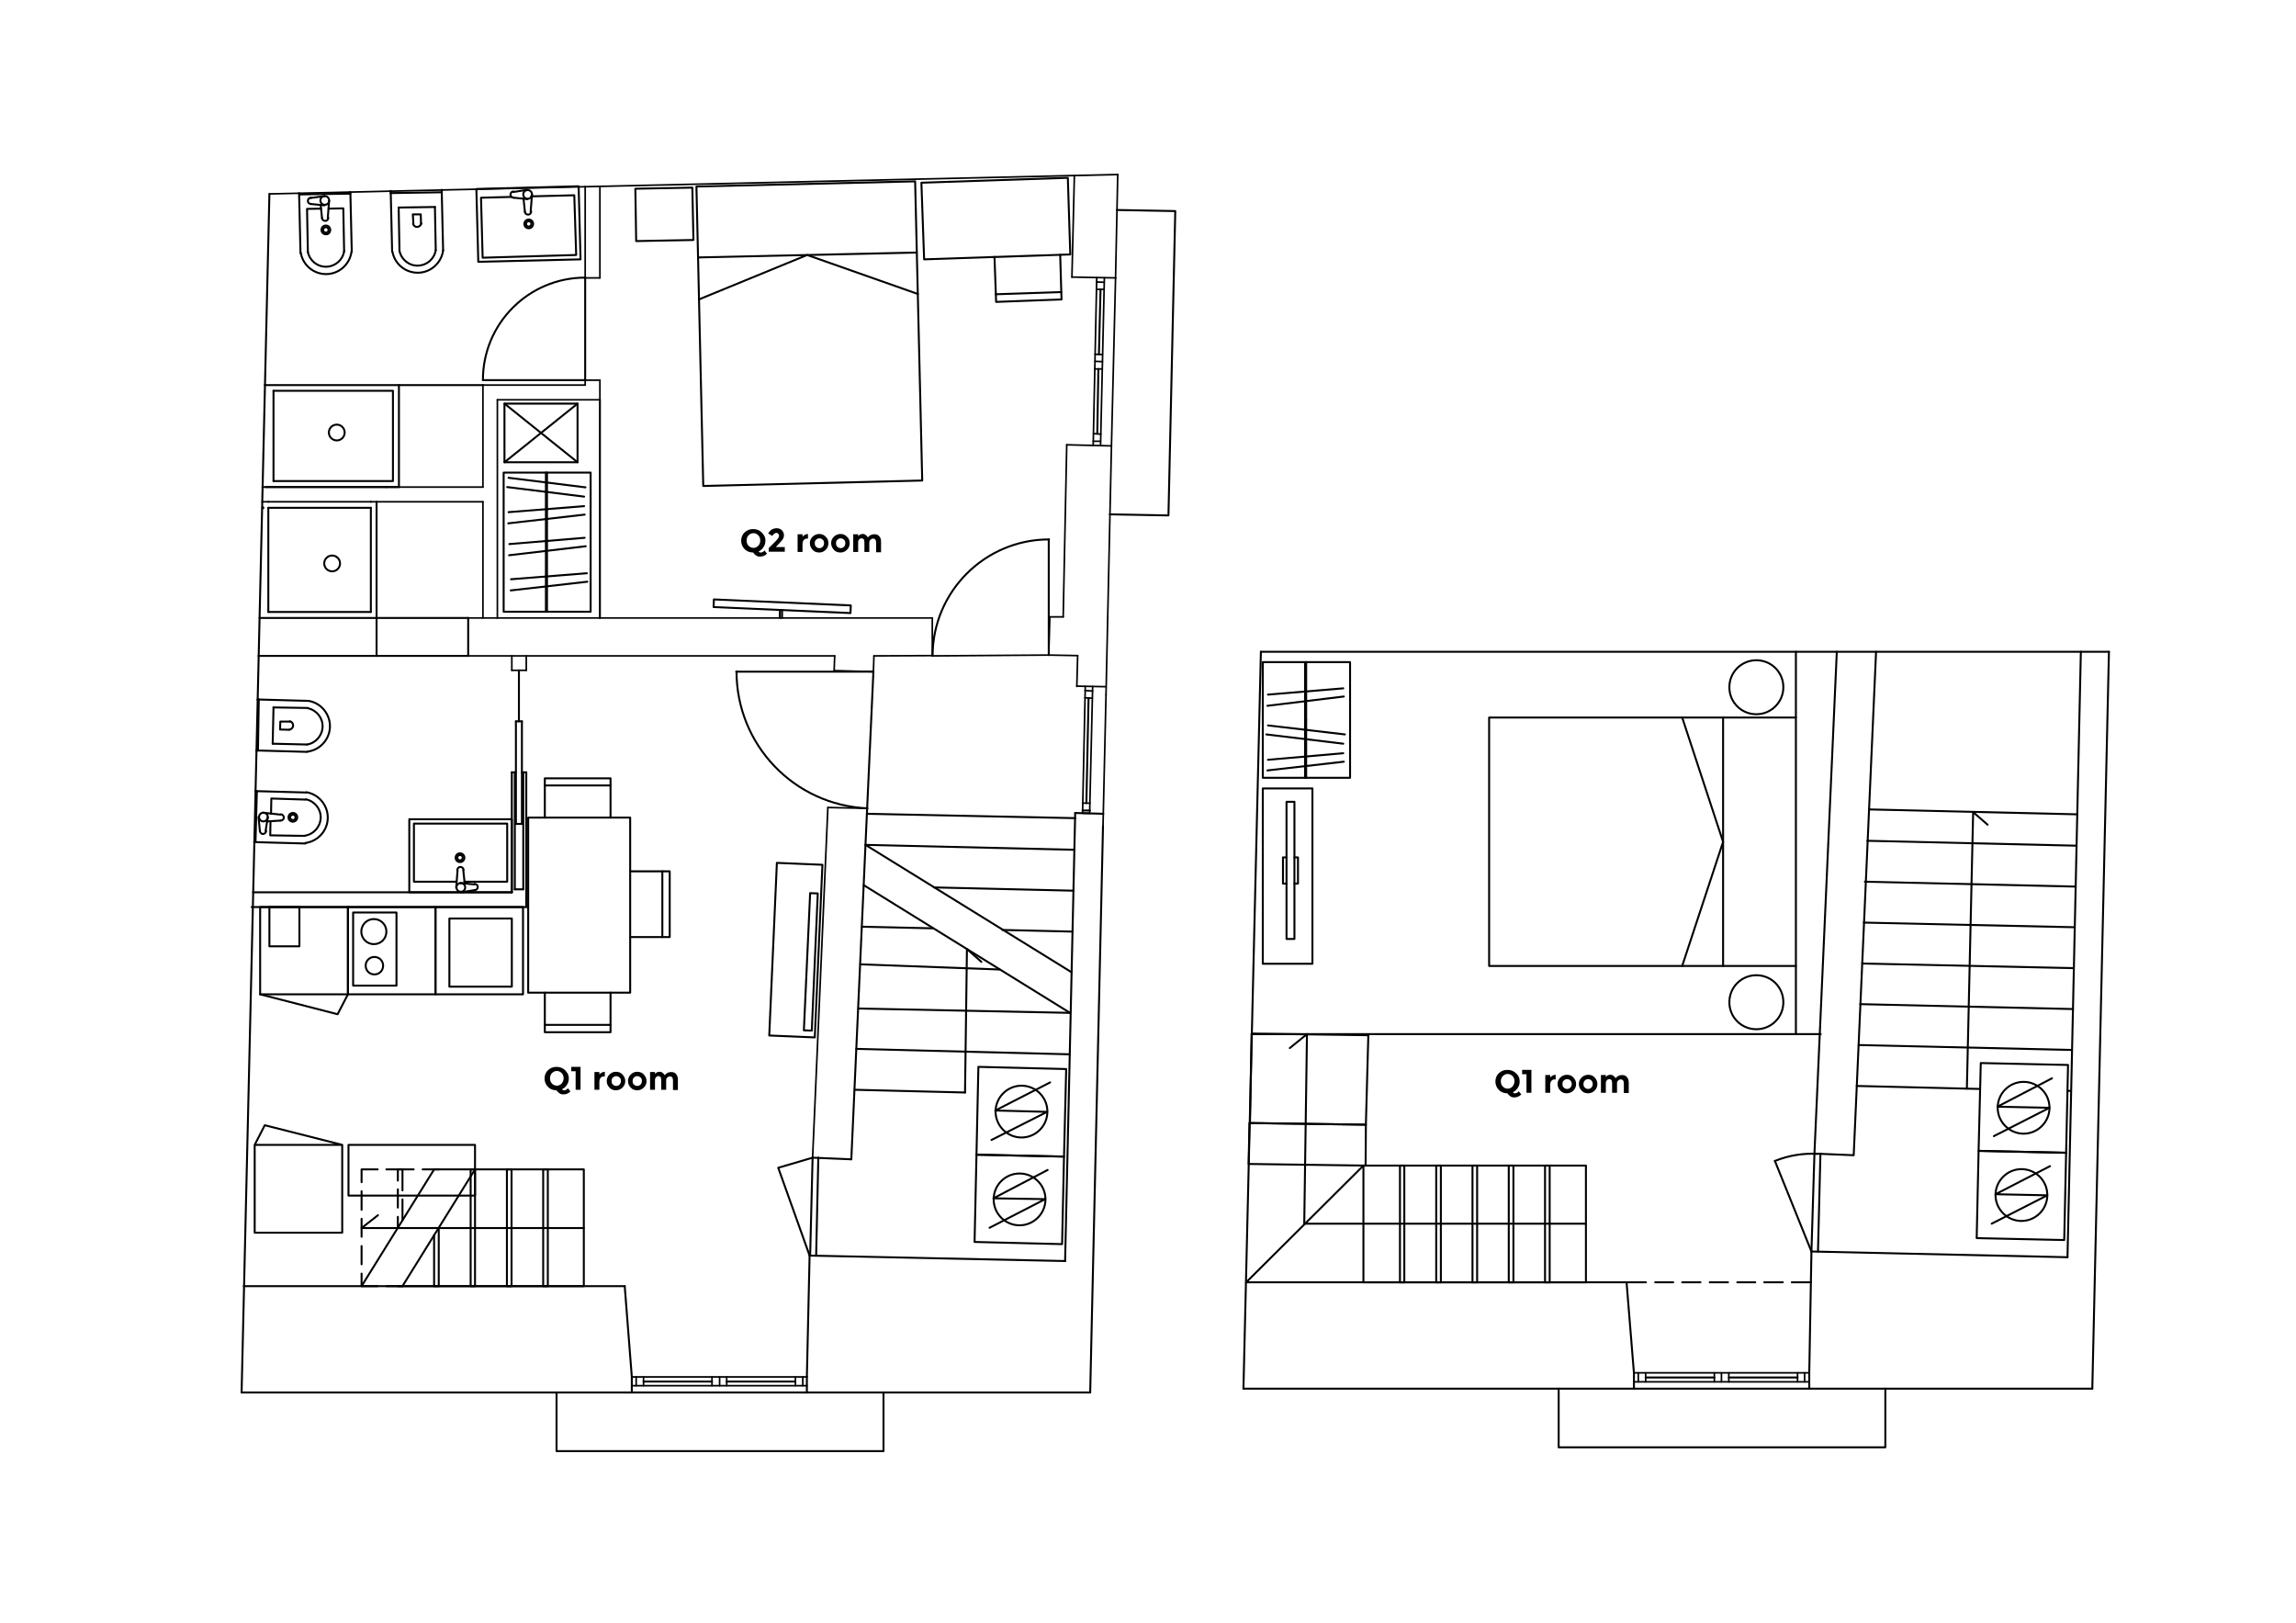 <?xml version="1.0" encoding="UTF-8"?> <!-- Generator: Adobe Illustrator 21.0.0, SVG Export Plug-In . SVG Version: 6.00 Build 0) --> <svg xmlns="http://www.w3.org/2000/svg" xmlns:xlink="http://www.w3.org/1999/xlink" version="1.1" id="Livello_1" x="0px" y="0px" viewBox="0 0 842 595" style="enable-background:new 0 0 842 595;" xml:space="preserve"> <style type="text/css"> .st0{fill:none;stroke:#000000;stroke-width:0.72;stroke-linecap:round;stroke-linejoin:round;stroke-miterlimit:10;} .st1{fill:none;stroke:#000000;stroke-width:0.6;stroke-linecap:round;stroke-linejoin:round;stroke-miterlimit:10;} .st2{fill:none;stroke:#000000;stroke-width:1.08;stroke-linecap:round;stroke-linejoin:round;stroke-miterlimit:10;} </style> <line class="st0" x1="88.6" y1="510.6" x2="231.7" y2="510.6"></line> <line class="st0" x1="295.9" y1="510.6" x2="399.8" y2="510.6"></line> <line class="st1" x1="399.6" y1="298.2" x2="400.7" y2="251.7"></line> <line class="st1" x1="397.9" y1="253.2" x2="400.7" y2="253.4"></line> <line class="st1" x1="397.9" y1="255.9" x2="400.6" y2="256"></line> <line class="st0" x1="399.2" y1="256" x2="398.4" y2="294.5"></line> <polyline class="st1" points="399.6,298.2 397,298.2 398,251.7 "></polyline> <line class="st1" x1="397.1" y1="294.5" x2="399.7" y2="294.5"></line> <line class="st0" x1="88.6" y1="510.6" x2="98.8" y2="71.1"></line> <line class="st1" x1="409.9" y1="64" x2="409.1" y2="101.9"></line> <line class="st1" x1="407.6" y1="163.5" x2="405.6" y2="254.8"></line> <line class="st0" x1="404.5" y1="302.9" x2="399.8" y2="510.6"></line> <line class="st1" x1="405.6" y1="254.8" x2="404.5" y2="302.9"></line> <line class="st1" x1="395.2" y1="240.4" x2="394.9" y2="251.7"></line> <line class="st1" x1="391.2" y1="163.1" x2="389.9" y2="226.2"></line> <line class="st1" x1="405" y1="101.9" x2="403.6" y2="163.4"></line> <line class="st1" x1="402.2" y1="101.8" x2="400.9" y2="163.4"></line> <line class="st0" x1="231.7" y1="504.9" x2="229.1" y2="471.6"></line> <line class="st0" x1="295.9" y1="504.9" x2="296.9" y2="460.4"></line> <line class="st1" x1="298" y1="424.5" x2="303.6" y2="296.1"></line> <line class="st1" x1="305.9" y1="245.9" x2="306.1" y2="240.5"></line> <line class="st0" x1="89.4" y1="471.6" x2="229.1" y2="471.6"></line> <line class="st0" x1="94.8" y1="240.5" x2="138.1" y2="240.5"></line> <line class="st1" x1="171.7" y1="240.5" x2="306.1" y2="240.5"></line> <line class="st1" x1="303.6" y1="296.1" x2="318" y2="296.4"></line> <line class="st1" x1="320.5" y1="240.5" x2="341.9" y2="240.4"></line> <line class="st1" x1="384.6" y1="240.2" x2="395.2" y2="240.4"></line> <line class="st0" x1="95.2" y1="226.6" x2="138.1" y2="226.6"></line> <line class="st1" x1="182.4" y1="226.6" x2="341.9" y2="226.6"></line> <line class="st0" x1="296.9" y1="460.4" x2="390.6" y2="462.4"></line> <polyline class="st0" points="359.9,352.7 354.6,348 353.9,400.6 "></polyline> <line class="st1" x1="393.1" y1="101.6" x2="409.1" y2="101.9"></line> <line class="st1" x1="391.2" y1="163.1" x2="407.6" y2="163.5"></line> <line class="st1" x1="394.9" y1="251.6" x2="405.6" y2="251.8"></line> <line class="st1" x1="402.2" y1="103.4" x2="404.9" y2="103.5"></line> <line class="st1" x1="402.2" y1="106.1" x2="404.9" y2="106.1"></line> <line class="st0" x1="394.3" y1="298.1" x2="404.6" y2="298.4"></line> <line class="st0" x1="397" y1="297.2" x2="399.7" y2="297.2"></line> <line class="st1" x1="400.9" y1="161.8" x2="403.6" y2="161.8"></line> <line class="st1" x1="401" y1="159" x2="403.7" y2="159.2"></line> <line class="st1" x1="341.9" y1="240.5" x2="341.9" y2="226.6"></line> <polyline class="st1" points="341.9,240.5 384.6,240.2 385,226.2 "></polyline> <line class="st0" x1="313.4" y1="399.6" x2="353.9" y2="400.6"></line> <line class="st0" x1="314" y1="384.6" x2="392.3" y2="386.6"></line> <line class="st0" x1="314.8" y1="369.8" x2="392.4" y2="371.4"></line> <line class="st0" x1="315.5" y1="353.6" x2="366.6" y2="355.5"></line> <line class="st0" x1="392.8" y1="356.4" x2="393" y2="356.4"></line> <line class="st0" x1="316.1" y1="339.8" x2="342.1" y2="340.4"></line> <line class="st0" x1="367.6" y1="341" x2="393.4" y2="341.6"></line> <line class="st0" x1="394.3" y1="300" x2="318" y2="298.4"></line> <line class="st0" x1="390.6" y1="462.4" x2="394.3" y2="298.1"></line> <line class="st0" x1="392.4" y1="371.4" x2="316.8" y2="324.6"></line> <line class="st0" x1="392.8" y1="356.4" x2="317.4" y2="309.8"></line> <line class="st1" x1="231.7" y1="504.9" x2="295.9" y2="504.9"></line> <line class="st0" x1="231.7" y1="510.6" x2="231.7" y2="504.9"></line> <line class="st0" x1="295.9" y1="510.6" x2="295.9" y2="504.9"></line> <line class="st1" x1="295.9" y1="508.1" x2="231.7" y2="508.1"></line> <line class="st1" x1="294.4" y1="508.1" x2="294.4" y2="504.9"></line> <line class="st1" x1="291.7" y1="508.1" x2="291.7" y2="504.9"></line> <line class="st1" x1="233.3" y1="508.1" x2="233.3" y2="504.9"></line> <line class="st1" x1="236" y1="508.1" x2="236" y2="504.9"></line> <line class="st1" x1="263.9" y1="508.1" x2="263.9" y2="504.9"></line> <line class="st1" x1="266.5" y1="508.1" x2="266.5" y2="504.9"></line> <line class="st1" x1="261.1" y1="508.1" x2="261.1" y2="504.9"></line> <line class="st0" x1="236" y1="506.6" x2="261.1" y2="506.6"></line> <line class="st0" x1="266.5" y1="506.6" x2="291.7" y2="506.6"></line> <polyline class="st0" points="409.6,77 431,77.4 428.5,189 407,188.6 "></polyline> <line class="st1" x1="401.6" y1="132.5" x2="404.3" y2="132.6"></line> <line class="st1" x1="401.5" y1="135.3" x2="404.2" y2="135.3"></line> <line class="st1" x1="401.6" y1="129.9" x2="404.3" y2="130"></line> <line class="st0" x1="403.6" y1="106.1" x2="403" y2="129.9"></line> <line class="st0" x1="402.8" y1="135.3" x2="402.4" y2="159"></line> <line class="st1" x1="98.8" y1="71.1" x2="409.9" y2="64"></line> <line class="st1" x1="394" y1="64.4" x2="393.1" y2="101.6"></line> <line class="st0" x1="312.2" y1="425.1" x2="318" y2="296.4"></line> <line class="st1" x1="320.3" y1="246.3" x2="320.5" y2="240.5"></line> <line class="st0" x1="298" y1="424.5" x2="312.2" y2="425.1"></line> <line class="st1" x1="385" y1="226.2" x2="389.9" y2="226.2"></line> <line class="st1" x1="177.1" y1="184" x2="177.1" y2="226.6"></line> <line class="st1" x1="182.4" y1="146.6" x2="182.4" y2="226.6"></line> <line class="st1" x1="305.9" y1="245.9" x2="320.3" y2="246.3"></line> <line class="st0" x1="318" y1="296.4" x2="320.3" y2="246.3"></line> <line class="st1" x1="316.8" y1="324.8" x2="317" y2="324.8"></line> <line class="st0" x1="342.5" y1="325.4" x2="393.7" y2="326.6"></line> <line class="st0" x1="317.4" y1="309.8" x2="394" y2="311.6"></line> <polyline class="st0" points="204.1,510.6 204.1,532.1 324,532.1 324,510.6 "></polyline> <line class="st0" x1="231.7" y1="510.6" x2="295.9" y2="510.6"></line> <line class="st1" x1="214.6" y1="68.4" x2="214.6" y2="101.9"></line> <line class="st1" x1="214.6" y1="139.4" x2="214.6" y2="141.2"></line> <line class="st1" x1="220" y1="68.3" x2="220" y2="101.9"></line> <line class="st1" x1="220" y1="139.4" x2="220" y2="146.6"></line> <line class="st0" x1="138.1" y1="226.6" x2="138.1" y2="240.5"></line> <line class="st0" x1="384.6" y1="240.2" x2="384.6" y2="197.8"></line> <line class="st1" x1="177.1" y1="141.2" x2="214.6" y2="141.2"></line> <line class="st0" x1="92.3" y1="332.6" x2="193" y2="332.6"></line> <line class="st0" x1="92.8" y1="327.2" x2="187.7" y2="327.2"></line> <line class="st1" x1="177.1" y1="184" x2="96.1" y2="184"></line> <line class="st1" x1="177.1" y1="178.6" x2="96.2" y2="178.6"></line> <line class="st2" x1="96.4" y1="186.2" x2="96.4" y2="186.2"></line> <line class="st1" x1="214.6" y1="101.9" x2="220" y2="101.9"></line> <line class="st1" x1="214.6" y1="139.4" x2="220" y2="139.4"></line> <line class="st0" x1="141.7" y1="178.6" x2="141.7" y2="178.6"></line> <line class="st1" x1="182.4" y1="146.6" x2="220" y2="146.6"></line> <line class="st0" x1="138.1" y1="226.6" x2="171.7" y2="226.6"></line> <line class="st0" x1="138.1" y1="240.5" x2="171.7" y2="240.5"></line> <line class="st1" x1="187.7" y1="240.5" x2="187.7" y2="245.8"></line> <line class="st1" x1="193" y1="240.5" x2="193" y2="245.8"></line> <line class="st0" x1="187.7" y1="283.2" x2="187.7" y2="327.2"></line> <line class="st0" x1="188.8" y1="283.2" x2="188.8" y2="326.1"></line> <line class="st0" x1="189.2" y1="264.5" x2="189.2" y2="302.1"></line> <line class="st0" x1="193" y1="283.2" x2="193" y2="332.6"></line> <line class="st0" x1="191.9" y1="283.2" x2="191.9" y2="326.1"></line> <line class="st0" x1="191.4" y1="264.5" x2="191.4" y2="302.1"></line> <path class="st0" d="M214.6,101.8c-20.7,0-37.5,16.8-37.5,37.5"></path> <line class="st0" x1="214.6" y1="101.9" x2="214.6" y2="139.4"></line> <line class="st0" x1="214.6" y1="139.4" x2="177.1" y2="139.4"></line> <line class="st1" x1="187.7" y1="245.8" x2="193" y2="245.8"></line> <line class="st0" x1="187.7" y1="283.2" x2="189.2" y2="283.2"></line> <line class="st0" x1="191.4" y1="283.2" x2="193" y2="283.2"></line> <line class="st0" x1="188.8" y1="326.1" x2="191.9" y2="326.1"></line> <line class="st0" x1="189.2" y1="302.1" x2="191.4" y2="302.1"></line> <line class="st0" x1="189.2" y1="264.5" x2="191.4" y2="264.5"></line> <line class="st0" x1="98.4" y1="184" x2="98.4" y2="184"></line> <line class="st0" x1="136" y1="184" x2="136" y2="184"></line> <line class="st0" x1="320.3" y1="246.3" x2="270" y2="246.3"></line> <path class="st0" d="M270.1,246.2c0,26.9,21.1,49,48,50.2"></path> <line class="st0" x1="298" y1="424.5" x2="297.1" y2="460.4"></line> <line class="st0" x1="300.1" y1="424.5" x2="299.3" y2="460.4"></line> <line class="st0" x1="190.3" y1="264.5" x2="190.3" y2="245.8"></line> <line class="st1" x1="171.7" y1="226.6" x2="182.4" y2="226.6"></line> <line class="st1" x1="177.1" y1="178.6" x2="177.1" y2="141.2"></line> <line class="st0" x1="171.7" y1="226.6" x2="171.7" y2="240.5"></line> <line class="st0" x1="256" y1="94.4" x2="336.2" y2="92.6"></line> <polyline class="st0" points="257.9,178.2 338.2,176.2 335.6,66.5 255.4,68.4 257.9,178.2 "></polyline> <path class="st0" d="M384.7,197.8c-23.5,0-42.6,19.1-42.7,42.6"></path> <polyline class="st0" points="97.3,178.6 146.3,178.6 146.3,141.2 97.1,141.2 "></polyline> <polyline class="st0" points="100.3,176.4 144.1,176.4 144.1,143.3 100.3,143.3 "></polyline> <polyline class="st0" points="212.2,68.3 174.7,69.3 175.4,96 212.9,95.1 212.2,68.3 "></polyline> <polyline class="st0" points="187.7,72.2 176.4,72.5 177,94.5 211.3,93.5 210.6,71.6 194.8,72 "></polyline> <path class="st0" d="M143.9,92.2c0.8,4.6,4.8,7.9,9.5,7.8c4.6-0.1,8.5-3.6,9.1-8.2"></path> <line class="st0" x1="143.3" y1="70.8" x2="162" y2="70.5"></line> <path class="st0" d="M146.5,92c0.7,3.2,3.5,5.5,6.8,5.4s6-2.5,6.5-5.7"></path> <line class="st0" x1="146.2" y1="76.1" x2="159.5" y2="75.9"></line> <line class="st0" x1="143.8" y1="92.2" x2="143.3" y2="70.8"></line> <line class="st0" x1="146.5" y1="92" x2="146.2" y2="76.1"></line> <path class="st0" d="M110.3,92.7c0.8,4.6,4.8,7.9,9.5,7.8c4.6-0.1,8.5-3.6,9.1-8.2"></path> <polyline class="st0" points="110.2,92.8 109.7,71.3 128.5,71 129,92.3 "></polyline> <path class="st0" d="M112.9,92.4c0.7,3.2,3.5,5.5,6.8,5.4s6-2.5,6.5-5.7"></path> <polyline class="st0" points="112.9,92.4 112.6,76.6 117.7,76.5 "></polyline> <line class="st0" x1="117.6" y1="75.2" x2="118.1" y2="80"></line> <line class="st0" x1="119" y1="75.3" x2="114" y2="74.8"></line> <path class="st0" d="M114,72.5c-0.6,0-1.1,0.5-1.1,1.2c0,0.6,0.5,1.1,1.2,1.1"></path> <line class="st0" x1="119" y1="71.9" x2="113.9" y2="72.6"></line> <path class="st0" d="M120.7,73.5c0-0.9-0.7-1.6-1.6-1.6s-1.6,0.7-1.6,1.6s0.7,1.6,1.6,1.6S120.7,74.4,120.7,73.5"></path> <line class="st0" x1="120.7" y1="73.6" x2="120.2" y2="80"></line> <polyline class="st0" points="120.5,76.5 125.9,76.4 126.2,92.2 "></polyline> <path class="st0" d="M121.1,84.3c0-0.9-0.7-1.6-1.6-1.6s-1.6,0.7-1.6,1.6s0.7,1.6,1.6,1.6C120.4,86,121.1,85.2,121.1,84.3"></path> <path class="st0" d="M120.5,84.3c0-0.6-0.5-1-1-1c-0.6,0-1,0.5-1,1c0,0.6,0.5,1,1,1C120,85.4,120.5,84.9,120.5,84.3"></path> <line class="st0" x1="162" y1="70.5" x2="162.5" y2="91.8"></line> <line class="st0" x1="159.5" y1="75.9" x2="159.8" y2="91.7"></line> <polyline class="st0" points="151.6,82.1 151.4,78.6 154.3,78.6 154.4,82.1 "></polyline> <path class="st0" d="M151.5,82c0.1,0.7,0.8,1.3,1.5,1.2c0.7,0,1.4-0.6,1.5-1.3"></path> <path class="st0" d="M118.1,79.9c0,0.6,0.5,1.1,1.2,1.1c0.6,0,1.1-0.5,1.1-1.2"></path> <line class="st0" x1="162" y1="70.5" x2="162" y2="69.6"></line> <line class="st0" x1="143.3" y1="70.8" x2="143.3" y2="70"></line> <line class="st0" x1="109.7" y1="71.3" x2="109.7" y2="70.8"></line> <line class="st0" x1="128.5" y1="71" x2="128.4" y2="70.4"></line> <line class="st0" x1="100.3" y1="143.3" x2="100.3" y2="176.4"></line> <path class="st0" d="M126.4,158.6c0-1.6-1.3-2.9-2.9-2.9s-2.9,1.3-2.9,2.9c0,1.6,1.3,2.9,2.9,2.9S126.4,160.2,126.4,158.6"></path> <line class="st0" x1="146.3" y1="141.2" x2="177.1" y2="141.2"></line> <line class="st0" x1="98.4" y1="224.4" x2="136" y2="224.4"></line> <polyline class="st0" points="150.1,327.2 187.7,327.2 187.7,300.4 150.1,300.4 150.1,327.2 "></polyline> <polyline class="st0" points="170.3,323.3 186,323.3 186,302 151.8,302 151.8,323.3 167.4,323.3 "></polyline> <line class="st0" x1="136" y1="186.2" x2="98.4" y2="186.2"></line> <path class="st0" d="M112.8,275.6c4.6-0.6,8.1-4.5,8.2-9.1s-3.2-8.7-7.8-9.5"></path> <line class="st0" x1="94.6" y1="275.2" x2="94.9" y2="256.5"></line> <path class="st0" d="M112.6,273c3.2-0.5,5.6-3.3,5.7-6.5c0.1-3.3-2.2-6.1-5.4-6.8"></path> <line class="st0" x1="100" y1="272.7" x2="100.3" y2="259.4"></line> <line class="st0" x1="112.7" y1="275.7" x2="94.6" y2="275.2"></line> <line class="st0" x1="112.6" y1="273" x2="100" y2="272.7"></line> <path class="st0" d="M112,309.1c4.6-0.6,8.1-4.5,8.2-9.1s-3.2-8.7-7.8-9.5"></path> <polyline class="st0" points="112,309.3 93.7,308.8 94.2,290.1 112.4,290.6 "></polyline> <path class="st0" d="M111.9,306.4c3.2-0.5,5.6-3.3,5.7-6.5c0.1-3.3-2.2-6.1-5.4-6.8"></path> <polyline class="st0" points="111.8,306.5 99.1,306.3 99.2,301.1 "></polyline> <line class="st0" x1="97.9" y1="301.2" x2="102.8" y2="300.9"></line> <line class="st0" x1="98.2" y1="299.7" x2="97.4" y2="304.7"></line> <path class="st0" d="M95.3,304.6c0,0.6,0.5,1.2,1.1,1.2s1.2-0.5,1.2-1.1"></path> <line class="st0" x1="94.8" y1="299.6" x2="95.3" y2="304.7"></line> <path class="st0" d="M98.2,299.6c0-0.9-0.7-1.6-1.6-1.6s-1.6,0.7-1.6,1.6s0.7,1.6,1.6,1.6C97.4,301.2,98.2,300.5,98.2,299.6"></path> <line class="st0" x1="96.5" y1="298" x2="102.8" y2="298.7"></line> <polyline class="st0" points="99.4,298.4 99.5,292.8 112.1,293.2 "></polyline> <path class="st0" d="M109,299.7c0-0.9-0.7-1.6-1.6-1.6s-1.6,0.7-1.6,1.6s0.7,1.6,1.6,1.6S109,300.6,109,299.7"></path> <path class="st0" d="M108.4,299.7c0-0.6-0.5-1-1-1c-0.6,0-1,0.5-1,1c0,0.6,0.5,1,1,1C107.9,300.8,108.4,300.3,108.4,299.7"></path> <line class="st0" x1="94.9" y1="256.5" x2="113.2" y2="257"></line> <line class="st0" x1="100.3" y1="259.4" x2="112.9" y2="259.6"></line> <polyline class="st0" points="106.2,267.6 102.7,267.5 102.8,264.6 106.3,264.6 "></polyline> <path class="st0" d="M106.2,267.5c0.7-0.1,1.3-0.7,1.3-1.5c0-0.7-0.5-1.4-1.2-1.5"></path> <path class="st0" d="M102.9,300.9c0.6,0,1.2-0.5,1.2-1.1s-0.5-1.2-1.1-1.2"></path> <line class="st0" x1="94.9" y1="256.5" x2="94.4" y2="256.5"></line> <line class="st0" x1="94.6" y1="275.2" x2="94" y2="275.2"></line> <line class="st0" x1="93.7" y1="308.8" x2="93.2" y2="308.8"></line> <line class="st0" x1="94.2" y1="290.1" x2="93.6" y2="290.1"></line> <path class="st0" d="M124.7,206.6c0-1.6-1.3-2.9-2.9-2.9s-2.9,1.3-2.9,2.9c0,1.6,1.3,2.9,2.9,2.9S124.7,208.2,124.7,206.6"></path> <line class="st0" x1="98.4" y1="186.2" x2="98.4" y2="224.4"></line> <line class="st0" x1="138.1" y1="184" x2="138.1" y2="226.6"></line> <line class="st0" x1="136" y1="186.2" x2="136" y2="224.4"></line> <polyline class="st0" points="337.9,67 338.9,95.1 392.5,93.3 391.6,65.2 337.9,67 "></polyline> <polyline class="st0" points="211.8,169.5 211.8,148 185,148 185,169.5 211.8,169.5 "></polyline> <polyline class="st0" points="388.8,93.4 389.2,107.1 365.2,107.9 364.7,94.2 "></polyline> <polyline class="st0" points="365.2,107.9 365.3,110.7 389.3,109.8 389.2,107.1 "></polyline> <line class="st0" x1="185" y1="169.5" x2="211.8" y2="148"></line> <line class="st0" x1="185" y1="148" x2="211.8" y2="169.5"></line> <polyline class="st0" points="184.7,224.3 216.6,224.3 216.6,173.3 184.7,173.3 184.7,224.3 "></polyline> <line class="st0" x1="200.6" y1="173.3" x2="200.6" y2="224.3"></line> <line class="st0" x1="200.2" y1="173.3" x2="200.2" y2="224.3"></line> <line class="st0" x1="186.5" y1="175.2" x2="214.7" y2="178.7"></line> <line class="st0" x1="186" y1="178.6" x2="214.2" y2="182.1"></line> <line class="st0" x1="186.5" y1="187.8" x2="214.2" y2="185.6"></line> <line class="st0" x1="186.4" y1="191.9" x2="214.4" y2="188.7"></line> <line class="st0" x1="192" y1="72.9" x2="192.5" y2="77.7"></line> <line class="st0" x1="193.4" y1="73" x2="188.4" y2="72.5"></line> <path class="st0" d="M188.3,70.2c-0.6,0-1.1,0.5-1.1,1.2c0,0.6,0.5,1.1,1.2,1.1"></path> <line class="st0" x1="193.3" y1="69.6" x2="188.3" y2="70.4"></line> <path class="st0" d="M195.1,71.3c0-0.9-0.7-1.6-1.6-1.6s-1.6,0.7-1.6,1.6s0.7,1.6,1.6,1.6S195.1,72.2,195.1,71.3"></path> <line class="st0" x1="195.1" y1="71.3" x2="194.6" y2="77.7"></line> <path class="st0" d="M195.5,82.1c0-0.9-0.7-1.6-1.6-1.6s-1.6,0.7-1.6,1.6s0.7,1.6,1.6,1.6S195.5,83,195.5,82.1"></path> <path class="st0" d="M194.9,82.1c0-0.6-0.5-1-1-1c-0.6,0-1,0.5-1,1c0,0.6,0.5,1,1,1S194.9,82.6,194.9,82.1"></path> <path class="st0" d="M192.5,77.6c0,0.6,0.5,1.1,1.2,1.1c0.6,0,1.1-0.5,1.1-1.2"></path> <line class="st0" x1="170.4" y1="323.9" x2="169.9" y2="319"></line> <line class="st0" x1="168.8" y1="323.8" x2="174" y2="324.3"></line> <path class="st0" d="M174.1,326.4c0.6,0,1.1-0.5,1.1-1.2c0-0.6-0.5-1.1-1.2-1.1"></path> <line class="st0" x1="169" y1="327.2" x2="174" y2="326.4"></line> <path class="st0" d="M170.6,325.4c0-0.9-0.7-1.6-1.6-1.6c-0.9,0-1.6,0.7-1.6,1.6s0.7,1.6,1.6,1.6C169.9,327,170.6,326.3,170.6,325.4 "></path> <line class="st0" x1="167.3" y1="325.5" x2="167.8" y2="319.1"></line> <path class="st0" d="M170.3,314.5c0-0.9-0.7-1.6-1.6-1.6c-0.9,0-1.6,0.7-1.6,1.6s0.7,1.6,1.6,1.6S170.3,315.4,170.3,314.5"></path> <path class="st0" d="M169.7,314.5c0-0.6-0.5-1-1-1c-0.6,0-1,0.5-1,1s0.5,1,1,1S169.7,315.1,169.7,314.5"></path> <path class="st0" d="M170,319c0-0.6-0.5-1.1-1.2-1.1c-0.6,0-1.1,0.5-1.1,1.2"></path> <polyline class="st0" points="294.8,377.8 297.7,377.9 299.9,327.6 297.1,327.5 294.8,377.8 "></polyline> <polyline class="st0" points="296.9,460.4 285.4,428.2 298,424.5 "></polyline> <polyline class="st0" points="231.1,364 231.1,299.8 193.7,299.8 193.7,364 231.1,364 "></polyline> <polyline class="st0" points="199.8,364 199.8,375.8 223.9,375.8 223.9,364 "></polyline> <polyline class="st0" points="223.9,375.8 223.9,378.5 199.8,378.5 199.8,375.8 "></polyline> <polyline class="st0" points="311.9,224.8 312,222 261.8,219.8 261.7,222.6 311.9,224.8 "></polyline> <line class="st0" x1="286.8" y1="223.7" x2="286.8" y2="226.6"></line> <line class="st0" x1="286" y1="223.7" x2="286" y2="226.6"></line> <polyline class="st0" points="159.7,364.6 191.8,364.6 191.8,332.6 159.7,332.6 159.7,364.6 "></polyline> <polyline class="st0" points="127.6,364.6 159.7,364.6 159.7,332.6 127.6,332.6 127.6,364.6 "></polyline> <polyline class="st0" points="95.4,364.6 127.6,364.6 127.6,332.6 95.4,332.6 95.4,364.6 "></polyline> <polyline class="st0" points="164.8,361.8 187.7,361.8 187.7,336.8 164.8,336.8 164.8,361.8 "></polyline> <polyline class="st0" points="95.4,364.6 123.8,371.9 127.6,364.6 "></polyline> <polyline class="st0" points="129.5,361.4 145.4,361.4 145.4,334.6 129.5,334.6 129.5,361.4 "></polyline> <path class="st0" d="M141.7,341.6c0-2.6-2.1-4.6-4.6-4.6c-2.6,0-4.6,2.1-4.6,4.6c0,2.6,2.1,4.6,4.6,4.6 C139.7,346.2,141.7,344.2,141.7,341.6"></path> <path class="st0" d="M140.5,354.1c0-1.8-1.4-3.2-3.2-3.2s-3.2,1.4-3.2,3.2s1.4,3.2,3.2,3.2S140.5,355.9,140.5,354.1"></path> <polyline class="st0" points="93.4,419.8 97.1,412.6 125.5,419.8 93.4,419.8 93.4,452 125.5,452 125.5,419.8 "></polyline> <polyline class="st0" points="98.8,347 109.8,347 109.8,332.6 98.8,332.6 98.8,347 "></polyline> <line class="st0" x1="147.6" y1="447.5" x2="147.6" y2="439.8"></line> <polyline class="st0" points="147.6,436.5 147.6,428.8 141.7,428.8 "></polyline> <polyline class="st0" points="138.5,428.8 132.6,428.8 132.6,433.5 "></polyline> <line class="st0" x1="132.6" y1="436.8" x2="132.6" y2="443.6"></line> <line class="st0" x1="132.6" y1="446.9" x2="132.6" y2="453.5"></line> <line class="st0" x1="132.6" y1="456.9" x2="132.6" y2="463.6"></line> <polyline class="st0" points="132.6,467 132.6,471.6 138.5,471.6 "></polyline> <line class="st0" x1="141.7" y1="471.6" x2="147.6" y2="471.6"></line> <line class="st0" x1="160.9" y1="428.8" x2="155" y2="428.8"></line> <polyline class="st0" points="151.7,428.8 145.9,428.8 145.9,432.9 "></polyline> <line class="st0" x1="145.9" y1="436.1" x2="145.9" y2="442.8"></line> <line class="st0" x1="145.9" y1="446.2" x2="145.9" y2="450.3"></line> <polyline class="st0" points="145.9,471.6 160.9,471.6 160.9,450.3 "></polyline> <polyline class="st0" points="159.2,452.9 159.2,471.6 174.2,471.6 174.2,428.8 159.2,428.8 "></polyline> <polyline class="st0" points="187.6,471.6 187.6,428.8 172.6,428.8 172.6,471.6 187.6,471.6 "></polyline> <polyline class="st0" points="200.9,471.6 200.9,428.8 185.9,428.8 185.9,471.6 200.9,471.6 "></polyline> <polyline class="st0" points="214.1,471.6 214.1,428.8 199.2,428.8 199.2,471.6 214.1,471.6 "></polyline> <polyline class="st0" points="214.1,450.3 132.6,450.3 138.6,445.6 "></polyline> <line class="st0" x1="132.6" y1="471.6" x2="159.2" y2="428.8"></line> <line class="st0" x1="147.6" y1="471.6" x2="174.2" y2="428.8"></line> <polyline class="st0" points="233.3,88.4 254.3,88 253.9,68.8 233,69.2 233.3,88.4 "></polyline> <line class="st0" x1="186.8" y1="199.5" x2="214.4" y2="197.2"></line> <line class="st0" x1="186.7" y1="203.6" x2="214.8" y2="200.3"></line> <line class="st0" x1="187.4" y1="212.4" x2="215.2" y2="210.2"></line> <line class="st0" x1="187.3" y1="216.5" x2="215.4" y2="213.3"></line> <line class="st0" x1="220" y1="146.6" x2="220" y2="226.6"></line> <line class="st1" x1="409.1" y1="101.9" x2="407.6" y2="163.5"></line> <polyline class="st0" points="199.8,299.8 199.8,288 223.9,288 223.9,299.8 "></polyline> <polyline class="st0" points="223.9,288 223.9,285.4 199.8,285.4 199.8,288 "></polyline> <polyline class="st0" points="231.1,343.6 242.9,343.6 242.9,319.5 231.1,319.5 "></polyline> <polyline class="st0" points="242.9,319.5 245.6,319.5 245.6,343.6 242.9,343.6 "></polyline> <polyline class="st0" points="284.9,316.4 301.6,317.1 298.8,380.4 282.1,379.7 284.9,316.4 "></polyline> <polyline class="st0" points="336.6,107.8 296,93.5 256.3,109.8 "></polyline> <polyline class="st0" points="127.8,419.8 174.2,419.8 174.2,438.4 127.8,438.4 127.8,419.8 "></polyline> <polyline class="st0" points="357.4,455.4 389.5,456.2 390.2,424.1 358.1,423.4 357.4,455.4 "></polyline> <polyline class="st0" points="358.1,423.4 390.2,424.1 391,392 358.8,391.2 358.1,423.4 "></polyline> <polyline class="st0" points="363.6,418 384,407.7 365,407.2 385.1,396.9 "></polyline> <path class="st0" d="M384.1,407.6c0-5.3-4.3-9.5-9.5-9.5s-9.5,4.3-9.5,9.5s4.3,9.5,9.5,9.5S384.1,412.9,384.1,407.6"></path> <polyline class="st0" points="362.9,450.2 383.3,439.7 364.3,439.4 384.2,429 "></polyline> <path class="st0" d="M383.4,439.8c0-5.3-4.3-9.5-9.5-9.5c-5.3,0-9.5,4.3-9.5,9.5c0,5.3,4.3,9.5,9.5,9.5S383.4,445,383.4,439.8"></path> <line class="st0" x1="456" y1="509.2" x2="599.2" y2="509.2"></line> <line class="st0" x1="663.5" y1="509.2" x2="767.3" y2="509.2"></line> <line class="st0" x1="456" y1="509.2" x2="462.4" y2="239"></line> <line class="st0" x1="773.4" y1="239" x2="767.3" y2="509.2"></line> <line class="st0" x1="599.2" y1="503.4" x2="596.5" y2="470.2"></line> <line class="st0" x1="663.5" y1="503.4" x2="664.3" y2="458.9"></line> <line class="st0" x1="665.4" y1="423" x2="673.6" y2="239"></line> <line class="st0" x1="457" y1="470.2" x2="596.5" y2="470.2"></line> <line class="st0" x1="462.4" y1="239" x2="773.4" y2="239"></line> <line class="st0" x1="664.3" y1="458.9" x2="758.2" y2="461"></line> <polyline class="st0" points="728.9,302.4 723.6,297.8 721.3,399.2 "></polyline> <line class="st0" x1="680.9" y1="398.2" x2="726.1" y2="399.3"></line> <line class="st0" x1="758.2" y1="400" x2="759.5" y2="400"></line> <line class="st0" x1="681.6" y1="383.2" x2="759.8" y2="385"></line> <line class="st0" x1="682.2" y1="368.2" x2="760.2" y2="370"></line> <line class="st0" x1="682.9" y1="353.3" x2="760.4" y2="355"></line> <line class="st0" x1="683.5" y1="338.3" x2="760.8" y2="340"></line> <line class="st0" x1="761.8" y1="298.6" x2="685.4" y2="296.8"></line> <line class="st0" x1="758.2" y1="461" x2="763.1" y2="239"></line> <line class="st1" x1="599.2" y1="503.4" x2="663.5" y2="503.4"></line> <line class="st0" x1="599.2" y1="509.2" x2="599.2" y2="503.4"></line> <line class="st0" x1="663.5" y1="509.2" x2="663.5" y2="503.4"></line> <line class="st1" x1="663.5" y1="506.7" x2="599.2" y2="506.7"></line> <line class="st1" x1="661.8" y1="506.7" x2="661.8" y2="503.4"></line> <line class="st1" x1="659.2" y1="506.7" x2="659.2" y2="503.4"></line> <line class="st1" x1="600.8" y1="506.7" x2="600.8" y2="503.4"></line> <line class="st1" x1="603.5" y1="506.7" x2="603.5" y2="503.4"></line> <line class="st1" x1="631.3" y1="506.7" x2="631.3" y2="503.4"></line> <line class="st1" x1="634" y1="506.7" x2="634" y2="503.4"></line> <line class="st1" x1="628.7" y1="506.7" x2="628.7" y2="503.4"></line> <line class="st0" x1="603.5" y1="505.1" x2="628.7" y2="505.1"></line> <line class="st0" x1="634" y1="505.1" x2="659.2" y2="505.1"></line> <polyline class="st0" points="665.4,423 679.8,423.6 688,239 "></polyline> <line class="st0" x1="683.9" y1="323.3" x2="761.2" y2="325.1"></line> <line class="st0" x1="684.8" y1="308.3" x2="761.5" y2="310.1"></line> <line class="st0" x1="596.5" y1="470.2" x2="603.6" y2="470.2"></line> <line class="st0" x1="607" y1="470.2" x2="613.6" y2="470.2"></line> <line class="st0" x1="616.9" y1="470.2" x2="623.6" y2="470.2"></line> <line class="st0" x1="627" y1="470.2" x2="633.7" y2="470.2"></line> <line class="st0" x1="637.1" y1="470.2" x2="643.7" y2="470.2"></line> <line class="st0" x1="647" y1="470.2" x2="653.8" y2="470.2"></line> <line class="st0" x1="657.1" y1="470.2" x2="664.1" y2="470.2"></line> <polyline class="st0" points="571.6,509.2 571.6,530.7 691.4,530.7 691.4,509.2 "></polyline> <line class="st0" x1="599.2" y1="509.2" x2="663.5" y2="509.2"></line> <line class="st0" x1="478.3" y1="448.7" x2="479.3" y2="379.2"></line> <polyline class="st0" points="457.9,426.8 500.8,427.4 500.9,412.4 458.2,411.8 457.9,426.8 "></polyline> <polyline class="st0" points="458.4,411.8 500.9,412.4 501.8,379.6 459,379 458.4,411.8 "></polyline> <polyline class="st0" points="515,470.2 515,427.4 500,427.4 500,470.2 515,470.2 "></polyline> <line class="st0" x1="500" y1="427.4" x2="457" y2="470.2"></line> <polyline class="st0" points="528.4,470.2 528.4,427.4 513.4,427.4 513.4,470.2 528.4,470.2 "></polyline> <polyline class="st0" points="541.7,470.2 541.7,427.4 526.7,427.4 526.7,470.2 541.7,470.2 "></polyline> <polyline class="st0" points="555,470.2 555,427.4 540,427.4 540,470.2 555,470.2 "></polyline> <polyline class="st0" points="568.3,470.2 568.3,427.4 553.3,427.4 553.3,470.2 568.3,470.2 "></polyline> <polyline class="st0" points="581.6,470.2 581.6,427.4 566.6,427.4 566.6,470.2 581.6,470.2 "></polyline> <line class="st0" x1="581.6" y1="448.7" x2="478.3" y2="448.7"></line> <polyline class="st0" points="658.6,263.1 546.1,263.1 546.1,354.2 658.6,354.2 "></polyline> <line class="st0" x1="631.9" y1="263.1" x2="631.9" y2="354.2"></line> <line class="st0" x1="658.6" y1="239" x2="658.6" y2="379.2"></line> <line class="st0" x1="665.4" y1="423" x2="664.3" y2="458.9"></line> <polyline class="st0" points="463.1,285.2 495.1,285.2 495.1,242.8 463.1,242.8 463.1,285.2 "></polyline> <line class="st0" x1="479" y1="242.8" x2="479" y2="264"></line> <line class="st0" x1="478.6" y1="242.8" x2="478.6" y2="264"></line> <line class="st0" x1="465" y1="254.7" x2="492.6" y2="252.4"></line> <line class="st0" x1="464.8" y1="258.8" x2="492.8" y2="255.4"></line> <line class="st0" x1="479" y1="264" x2="479" y2="285.2"></line> <line class="st0" x1="478.6" y1="264" x2="478.6" y2="285.2"></line> <line class="st0" x1="465" y1="266" x2="493.2" y2="269.3"></line> <line class="st0" x1="464.4" y1="269.3" x2="492.6" y2="272.7"></line> <line class="st0" x1="465" y1="278.6" x2="492.6" y2="276.2"></line> <line class="st0" x1="464.8" y1="282.5" x2="492.8" y2="279.3"></line> <polyline class="st0" points="471.8,344.3 474.7,344.3 474.7,294 471.8,294 471.8,344.3 "></polyline> <line class="st0" x1="664.3" y1="458.9" x2="650.9" y2="425.7"></line> <path class="st0" d="M666.5,423.1c-5.3-0.3-10.6,0.6-15.6,2.6"></path> <line class="st0" x1="459" y1="379.2" x2="667.7" y2="379.2"></line> <line class="st0" x1="479.3" y1="379.2" x2="473" y2="384.3"></line> <polyline class="st0" points="463.1,289.1 481.3,289.1 481.3,353.4 463.1,353.4 463.1,289.1 "></polyline> <polyline class="st0" points="471.8,314.4 470.5,314.4 470.5,324 471.8,324 "></polyline> <polyline class="st0" points="474.7,324 476,324 476,314.4 474.7,314.4 "></polyline> <path class="st0" d="M654,252c0-5.5-4.4-9.9-9.9-9.9s-9.9,4.4-9.9,9.9s4.4,9.9,9.9,9.9S654,257.4,654,252"></path> <path class="st0" d="M654,367.5c0-5.5-4.4-9.9-9.9-9.9s-9.9,4.4-9.9,9.9s4.4,9.9,9.9,9.9S654,373,654,367.5"></path> <polyline class="st0" points="616.9,354.2 631.9,308.7 616.9,263.1 "></polyline> <line class="st0" x1="667.6" y1="423" x2="666.7" y2="458.9"></line> <polyline class="st0" points="724.9,454 757,454.7 757.7,422.7 725.6,422 724.9,454 "></polyline> <polyline class="st0" points="725.6,422 757.7,422.7 758.4,390.5 726.4,389.8 725.6,422 "></polyline> <polyline class="st0" points="731.2,416.6 751.6,406.2 732.5,405.8 752.5,395.4 "></polyline> <path class="st0" d="M751.6,406.2c0-5.3-4.3-9.5-9.5-9.5c-5.3,0-9.5,4.3-9.5,9.5s4.3,9.5,9.5,9.5S751.6,411.4,751.6,406.2"></path> <polyline class="st0" points="730.4,448.7 750.8,438.3 731.8,437.9 751.8,427.6 "></polyline> <path class="st0" d="M750.8,438.2c0-5.3-4.3-9.5-9.5-9.5s-9.5,4.3-9.5,9.5s4.3,9.5,9.5,9.5S750.8,443.5,750.8,438.2"></path> <g> <path d="M280.7,198.2c0,0.9-0.2,1.7-0.7,2.4c-0.4,0.7-1,1.2-1.8,1.6c0.1,0.1,0.2,0.2,0.3,0.3c0.2,0.1,0.3,0.1,0.5,0.1 s0.3,0,0.5-0.1c0.2-0.1,0.3-0.1,0.4-0.2c0.2-0.2,0.4-0.3,0.4-0.5l1,1.2c-0.7,0.7-1.5,1.1-2.6,1.1c-0.5,0-1-0.1-1.4-0.4 c-0.5-0.3-0.8-0.6-1.1-1.1c-1.2,0-2.3-0.4-3.1-1.2c-0.8-0.8-1.3-1.9-1.3-3.1s0.4-2.3,1.3-3.1c0.8-0.8,1.9-1.2,3.1-1.2 c1.2,0,2.3,0.4,3.1,1.2S280.7,196.9,280.7,198.2z M278.8,198.2c0-0.7-0.2-1.4-0.7-1.9c-0.5-0.5-1.1-0.8-1.8-0.8s-1.3,0.3-1.8,0.8 c-0.5,0.5-0.7,1.2-0.7,1.9c0,0.7,0.2,1.4,0.7,1.9s1.1,0.8,1.8,0.8s1.3-0.3,1.8-0.8S278.8,198.9,278.8,198.2z"></path> <path d="M285.4,197.3c0.2-0.3,0.3-0.6,0.3-0.9c0-0.3-0.1-0.5-0.3-0.7s-0.4-0.3-0.7-0.3c-0.5,0-1,0.4-1.5,1.1l-1.5-0.9 c0.4-0.6,0.8-1.1,1.3-1.4c0.5-0.3,1.1-0.5,1.8-0.5s1.4,0.2,1.9,0.7c0.5,0.5,0.8,1.1,0.8,1.9c0,0.4-0.1,0.8-0.3,1.2 c-0.2,0.4-0.6,0.9-1.2,1.5l-1.5,1.6h3.3v1.7h-5.9V201l2.5-2.5C284.9,198,285.2,197.6,285.4,197.3z"></path> <path d="M295.9,197.5c-0.5,0-0.9,0.2-1.2,0.6c-0.3,0.4-0.4,0.9-0.4,1.5v2.8h-1.8v-6.5h1.8v0.9c0.2-0.3,0.5-0.5,0.9-0.7 s0.7-0.3,1.1-0.3l0,1.7H295.9z"></path> <path d="M303.8,199.2c0,0.9-0.3,1.7-1,2.4s-1.5,1-2.4,1s-1.8-0.3-2.4-1s-1-1.4-1-2.4s0.3-1.7,1-2.4c0.6-0.6,1.5-1,2.4-1 s1.8,0.3,2.4,1C303.5,197.4,303.8,198.2,303.8,199.2z M298.8,199.2c0,0.5,0.1,1,0.5,1.3c0.3,0.3,0.7,0.5,1.2,0.5 c0.5,0,0.9-0.2,1.2-0.5c0.3-0.3,0.5-0.8,0.5-1.3s-0.1-1-0.5-1.3c-0.3-0.3-0.7-0.5-1.2-0.5c-0.5,0-0.9,0.2-1.2,0.5 C298.9,198.2,298.8,198.6,298.8,199.2z"></path> <path d="M311.6,199.2c0,0.9-0.3,1.7-1,2.4s-1.5,1-2.4,1s-1.8-0.3-2.4-1s-1-1.4-1-2.4s0.3-1.7,1-2.4c0.6-0.6,1.5-1,2.4-1 s1.8,0.3,2.4,1C311.3,197.4,311.6,198.2,311.6,199.2z M306.6,199.2c0,0.5,0.1,1,0.5,1.3c0.3,0.3,0.7,0.5,1.2,0.5 c0.5,0,0.9-0.2,1.2-0.5c0.3-0.3,0.5-0.8,0.5-1.3s-0.1-1-0.5-1.3c-0.3-0.3-0.7-0.5-1.2-0.5c-0.5,0-0.9,0.2-1.2,0.5 C306.7,198.2,306.6,198.6,306.6,199.2z"></path> <path d="M318.8,198.9v3.5H317v-3.5c0-0.5-0.1-0.9-0.2-1.1c-0.2-0.2-0.4-0.4-0.8-0.4s-0.7,0.1-0.9,0.4c-0.3,0.3-0.4,0.6-0.4,1.1v3.5 h-1.8v-6.5h1.8v0.7c0.5-0.6,1.1-0.8,1.7-0.8c0.4,0,0.8,0.1,1.1,0.4c0.3,0.2,0.6,0.5,0.8,0.9c0.2-0.4,0.6-0.7,1-0.9 c0.4-0.2,0.8-0.3,1.3-0.3c0.8,0,1.4,0.2,1.8,0.7c0.5,0.5,0.7,1.1,0.7,2v3.9h-1.8v-3.5c0-1-0.4-1.5-1.1-1.5c-0.4,0-0.7,0.1-0.9,0.4 C319,198,318.8,198.4,318.8,198.9z"></path> </g> <g> <path d="M208.6,395.4c0,0.9-0.2,1.7-0.7,2.4c-0.4,0.7-1,1.2-1.8,1.6c0.1,0.1,0.2,0.2,0.3,0.3c0.2,0.1,0.3,0.1,0.5,0.1 s0.3,0,0.5-0.1c0.2-0.1,0.3-0.1,0.4-0.2c0.2-0.2,0.4-0.3,0.4-0.5l1,1.2c-0.7,0.7-1.5,1.1-2.6,1.1c-0.5,0-1-0.1-1.4-0.4 s-0.8-0.6-1.1-1.1c-1.2,0-2.3-0.4-3.1-1.2c-0.8-0.8-1.3-1.9-1.3-3.1c0-1.2,0.4-2.3,1.3-3.1c0.8-0.8,1.9-1.2,3.1-1.2 c1.2,0,2.3,0.4,3.1,1.2S208.6,394.1,208.6,395.4z M206.7,395.4c0-0.7-0.2-1.4-0.7-1.9c-0.5-0.5-1.1-0.8-1.8-0.8s-1.3,0.3-1.8,0.8 c-0.5,0.5-0.7,1.2-0.7,1.9c0,0.7,0.2,1.4,0.7,1.9c0.5,0.5,1.1,0.8,1.8,0.8s1.3-0.3,1.8-0.8C206.4,396.7,206.7,396.1,206.7,395.4z"></path> <path d="M209.5,391.2h3.4v8.4h-1.8v-6.8h-1.6V391.2z"></path> <path d="M221.4,394.7c-0.5,0-0.9,0.2-1.2,0.6c-0.3,0.4-0.4,0.9-0.4,1.5v2.8H218v-6.5h1.8v0.9c0.2-0.3,0.5-0.5,0.9-0.7 c0.3-0.2,0.7-0.3,1.1-0.3l0,1.7H221.4z"></path> <path d="M229.3,396.4c0,0.9-0.3,1.7-1,2.4c-0.6,0.6-1.5,1-2.4,1s-1.8-0.3-2.4-1c-0.6-0.6-1-1.4-1-2.4c0-0.9,0.3-1.7,1-2.4 s1.5-1,2.4-1s1.8,0.3,2.4,1S229.3,395.4,229.3,396.4z M224.3,396.4c0,0.5,0.1,1,0.5,1.3c0.3,0.3,0.7,0.5,1.2,0.5 c0.5,0,0.9-0.2,1.2-0.5c0.3-0.3,0.5-0.8,0.5-1.3c0-0.5-0.1-1-0.5-1.3c-0.3-0.3-0.7-0.5-1.2-0.5c-0.5,0-0.9,0.2-1.2,0.5 C224.4,395.4,224.3,395.8,224.3,396.4z"></path> <path d="M237.1,396.4c0,0.9-0.3,1.7-1,2.4c-0.6,0.6-1.5,1-2.4,1s-1.8-0.3-2.4-1c-0.6-0.6-1-1.4-1-2.4c0-0.9,0.3-1.7,1-2.4 s1.5-1,2.4-1s1.8,0.3,2.4,1S237.1,395.4,237.1,396.4z M232,396.4c0,0.5,0.1,1,0.5,1.3c0.3,0.3,0.7,0.5,1.2,0.5 c0.5,0,0.9-0.2,1.2-0.5c0.3-0.3,0.5-0.8,0.5-1.3c0-0.5-0.1-1-0.5-1.3c-0.3-0.3-0.7-0.5-1.2-0.5c-0.5,0-0.9,0.2-1.2,0.5 C232.2,395.4,232,395.8,232,396.4z"></path> <path d="M244.3,396.1v3.5h-1.8v-3.5c0-0.5-0.1-0.9-0.2-1.1c-0.2-0.2-0.4-0.4-0.8-0.4s-0.7,0.1-0.9,0.4c-0.3,0.3-0.4,0.6-0.4,1.1 v3.5h-1.8v-6.5h1.8v0.7c0.5-0.6,1.1-0.8,1.7-0.8c0.4,0,0.8,0.1,1.1,0.4c0.3,0.2,0.6,0.5,0.8,0.9c0.2-0.4,0.6-0.7,1-0.9 c0.4-0.2,0.8-0.3,1.3-0.3c0.8,0,1.4,0.2,1.8,0.7s0.7,1.1,0.7,2v3.9h-1.8v-3.5c0-1-0.4-1.5-1.1-1.5c-0.4,0-0.7,0.1-0.9,0.4 C244.5,395.2,244.3,395.6,244.3,396.1z"></path> </g> <g> <path d="M557.3,396.5c0,0.9-0.2,1.7-0.7,2.4c-0.4,0.7-1,1.2-1.8,1.6c0.1,0.1,0.2,0.2,0.3,0.3c0.2,0.1,0.3,0.1,0.5,0.1 s0.3,0,0.5-0.1c0.2-0.1,0.3-0.1,0.4-0.2c0.2-0.2,0.4-0.3,0.4-0.5l1,1.2c-0.7,0.7-1.5,1.1-2.6,1.1c-0.5,0-1-0.1-1.4-0.4 s-0.8-0.6-1.1-1.1c-1.2,0-2.3-0.4-3.1-1.2c-0.8-0.8-1.3-1.9-1.3-3.1c0-1.2,0.4-2.3,1.3-3.1c0.8-0.8,1.9-1.2,3.1-1.2 c1.2,0,2.3,0.4,3.1,1.2C556.8,394.2,557.3,395.2,557.3,396.5z M555.4,396.5c0-0.7-0.2-1.4-0.7-1.9c-0.5-0.5-1.1-0.8-1.8-0.8 s-1.3,0.3-1.8,0.8c-0.5,0.5-0.7,1.2-0.7,1.9c0,0.7,0.2,1.4,0.7,1.9c0.5,0.5,1.1,0.8,1.8,0.8s1.3-0.3,1.8-0.8 C555.1,397.8,555.4,397.2,555.4,396.5z"></path> <path d="M558.2,392.3h3.4v8.4h-1.8v-6.8h-1.6V392.3z"></path> <path d="M570.1,395.8c-0.5,0-0.9,0.2-1.2,0.6s-0.4,0.9-0.4,1.5v2.8h-1.8v-6.5h1.8v0.9c0.2-0.3,0.5-0.5,0.9-0.7 c0.3-0.2,0.7-0.3,1.1-0.3l0,1.7H570.1z"></path> <path d="M578,397.5c0,0.9-0.3,1.7-1,2.4c-0.6,0.6-1.5,1-2.4,1c-1,0-1.8-0.3-2.4-1c-0.6-0.6-1-1.4-1-2.4c0-0.9,0.3-1.7,1-2.4 c0.6-0.6,1.5-1,2.4-1c1,0,1.8,0.3,2.4,1C577.6,395.7,578,396.5,578,397.5z M573,397.5c0,0.5,0.1,1,0.5,1.3c0.3,0.3,0.7,0.5,1.2,0.5 s0.9-0.2,1.2-0.5s0.5-0.8,0.5-1.3c0-0.5-0.2-1-0.5-1.3s-0.7-0.5-1.2-0.5s-0.9,0.2-1.2,0.5C573.1,396.5,573,396.9,573,397.5z"></path> <path d="M585.8,397.5c0,0.9-0.3,1.7-1,2.4c-0.6,0.6-1.5,1-2.4,1c-1,0-1.8-0.3-2.4-1c-0.6-0.6-1-1.4-1-2.4c0-0.9,0.3-1.7,1-2.4 c0.6-0.6,1.5-1,2.4-1c1,0,1.8,0.3,2.4,1C585.4,395.7,585.8,396.5,585.8,397.5z M580.7,397.5c0,0.5,0.1,1,0.5,1.3 c0.3,0.3,0.7,0.5,1.2,0.5s0.9-0.2,1.2-0.5s0.5-0.8,0.5-1.3c0-0.5-0.2-1-0.5-1.3s-0.7-0.5-1.2-0.5s-0.9,0.2-1.2,0.5 C580.9,396.5,580.7,396.9,580.7,397.5z"></path> <path d="M593,397.2v3.5h-1.8v-3.5c0-0.5-0.1-0.9-0.2-1.1c-0.2-0.2-0.4-0.4-0.8-0.4c-0.3,0-0.7,0.1-0.9,0.4 c-0.3,0.3-0.4,0.6-0.4,1.1v3.5h-1.8v-6.5h1.8v0.7c0.5-0.6,1.1-0.8,1.7-0.8c0.4,0,0.8,0.1,1.1,0.4c0.3,0.2,0.6,0.5,0.8,0.9 c0.2-0.4,0.6-0.7,1-0.9c0.4-0.2,0.8-0.3,1.3-0.3c0.8,0,1.4,0.2,1.8,0.7s0.7,1.1,0.7,2v3.9h-1.8v-3.5c0-1-0.4-1.5-1.1-1.5 c-0.4,0-0.7,0.1-0.9,0.4C593.2,396.3,593,396.7,593,397.2z"></path> </g> </svg> 